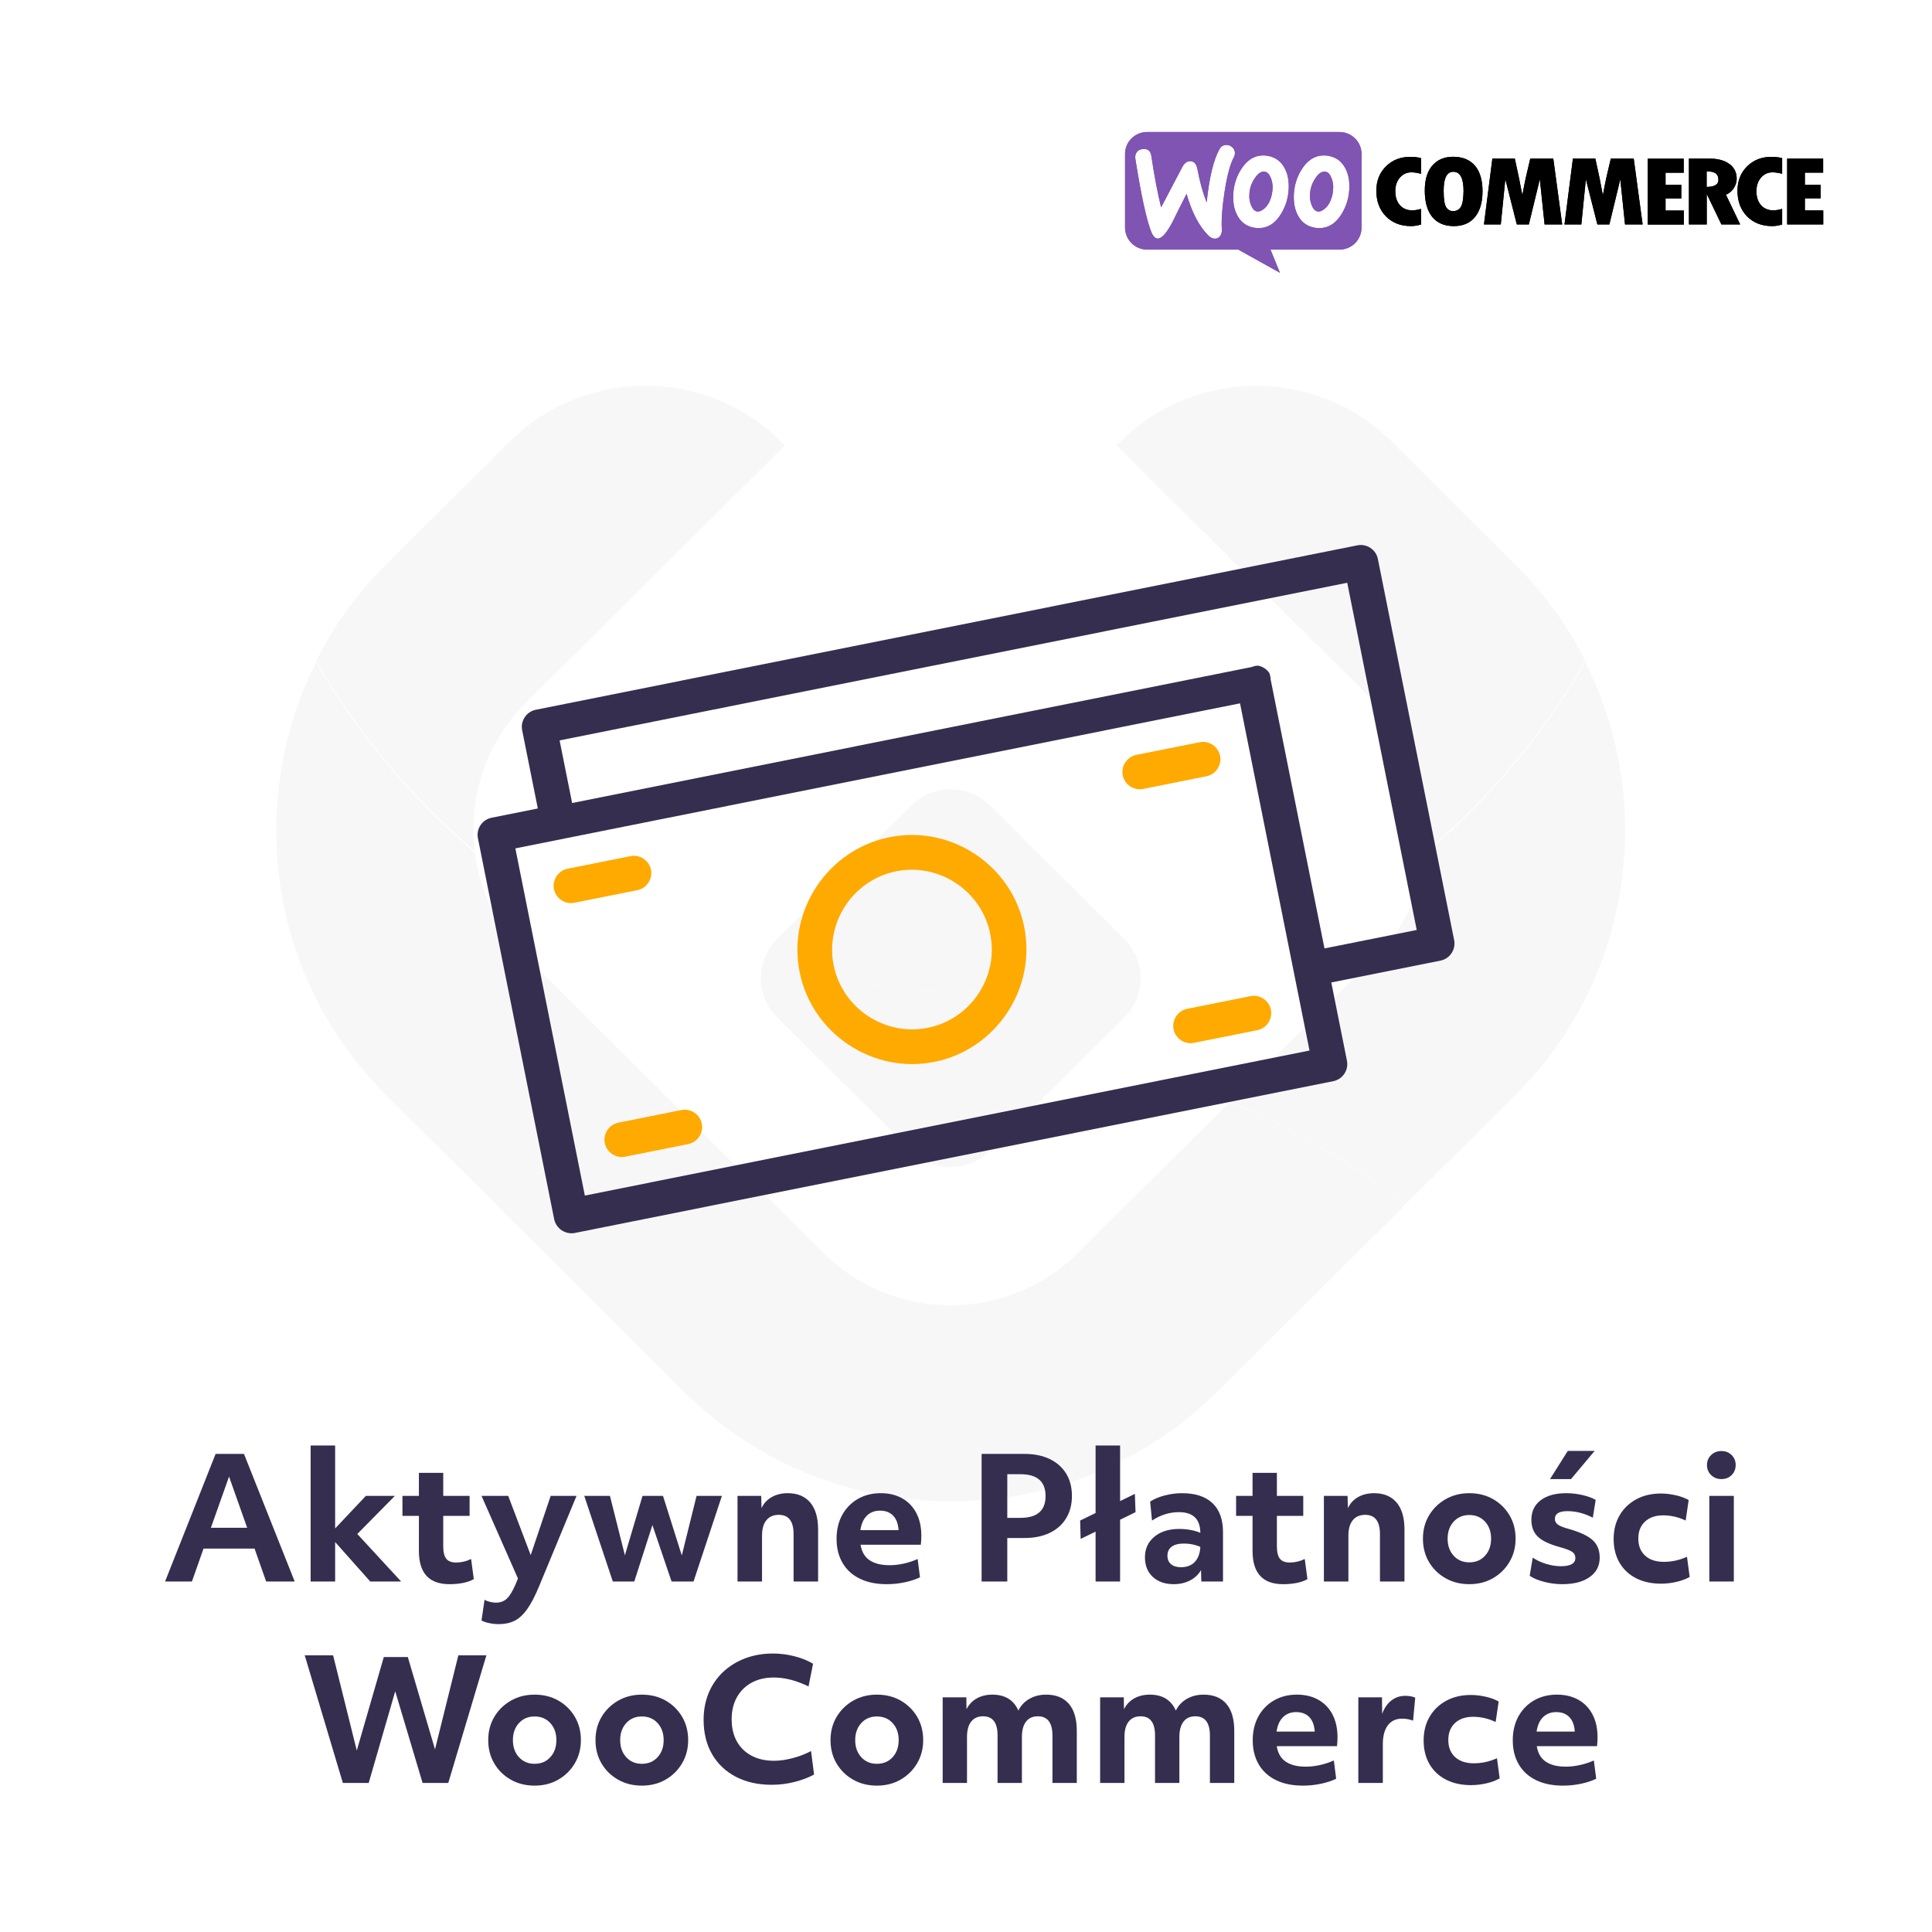 <?xml version="1.0" encoding="UTF-8" standalone="no"?> <svg xmlns="http://www.w3.org/2000/svg" xmlns:xlink="http://www.w3.org/1999/xlink" xmlns:serif="http://www.serif.com/" width="100%" height="100%" viewBox="0 0 500 500" version="1.1" xml:space="preserve" style="fill-rule:evenodd;clip-rule:evenodd;stroke-linejoin:round;stroke-miterlimit:2;"> <g transform="matrix(1.671,0,0,1.671,-0.692,0.879)"> <path d="M33.807,224.65L38.201,224.65L46.053,244.41L41.633,244.41L39.839,239.314L31.935,239.314L30.141,244.41L25.981,244.41L33.807,224.65ZM38.695,236.09L35.887,228.16L33.079,236.09L38.695,236.09Z" style="fill:rgb(53,46,79);fill-rule:nonzero;"></path> <path d="M48.523,223.35L52.319,223.35L52.319,236.194L57.077,231.15L61.575,231.15L55.751,237.052L62.537,244.41L57.753,244.41L52.319,238.3L52.319,244.41L48.523,244.41L48.523,223.35Z" style="fill:rgb(53,46,79);fill-rule:nonzero;"></path> <path d="M65.292,234.244L62.744,234.244L62.744,231.15L65.292,231.15L65.292,227.588L69.062,227.588L69.062,231.15L73.144,231.15L73.144,234.244L69.062,234.244L69.062,238.95C69.062,239.852 69.218,240.497 69.53,240.887C69.842,241.277 70.354,241.472 71.064,241.472C71.862,241.472 72.633,241.29 73.378,240.926L73.794,244.046C73.344,244.306 72.793,244.501 72.143,244.631C71.493,244.761 70.787,244.826 70.024,244.826C66.87,244.826 65.292,243.11 65.292,239.678L65.292,234.244Z" style="fill:rgb(53,46,79);fill-rule:nonzero;"></path> <path d="M83.934,245.086C83.293,246.646 82.664,247.855 82.049,248.713C81.434,249.571 80.779,250.169 80.086,250.507C79.393,250.845 78.587,251.014 77.668,251.014C77.183,251.014 76.689,250.962 76.186,250.858C75.683,250.754 75.285,250.616 74.99,250.442L75.458,247.244C75.701,247.383 75.982,247.491 76.303,247.569C76.624,247.647 76.931,247.686 77.226,247.686C77.919,247.686 78.483,247.478 78.916,247.062C79.349,246.646 79.791,245.927 80.242,244.904L80.632,243.942L74.99,231.15L79.124,231.15L82.608,240.328L85.702,231.15L89.706,231.15L83.934,245.086Z" style="fill:rgb(53,46,79);fill-rule:nonzero;"></path> <path d="M90.902,231.15L94.88,231.15L97.194,240.354L99.924,231.15L103.096,231.15L106.008,240.38L108.296,231.15L112.222,231.15L107.828,244.41L104.422,244.41L101.458,235.674L98.65,244.41L95.322,244.41L90.902,231.15Z" style="fill:rgb(53,46,79);fill-rule:nonzero;"></path> <path d="M114.639,231.15L118.305,231.15L118.357,233.048C118.704,232.303 119.233,231.731 119.943,231.332C120.654,230.934 121.477,230.734 122.413,230.734C123.921,230.734 125.083,231.215 125.897,232.177C126.712,233.139 127.119,234.53 127.119,236.35L127.119,244.41L123.323,244.41L123.323,237.078C123.323,235.085 122.561,234.088 121.035,234.088C120.203,234.088 119.562,234.366 119.111,234.92C118.661,235.475 118.435,236.264 118.435,237.286L118.435,244.41L114.639,244.41L114.639,231.15Z" style="fill:rgb(53,46,79);fill-rule:nonzero;"></path> <path d="M137.753,244.826C136.141,244.826 134.754,244.545 133.593,243.981C132.431,243.418 131.539,242.608 130.915,241.55C130.291,240.493 129.979,239.245 129.979,237.806C129.979,236.402 130.269,235.172 130.85,234.114C131.43,233.057 132.236,232.229 133.268,231.631C134.299,231.033 135.482,230.734 136.817,230.734C138.099,230.734 139.213,231.003 140.158,231.54C141.102,232.078 141.83,232.84 142.342,233.828C142.853,234.816 143.109,235.978 143.109,237.312C143.109,237.746 143.083,238.214 143.031,238.716L133.697,238.716C133.87,239.808 134.338,240.61 135.101,241.121C135.863,241.633 136.895,241.888 138.195,241.888C138.923,241.888 139.668,241.802 140.431,241.628C141.193,241.455 141.895,241.221 142.537,240.926L142.901,243.76C142.225,244.09 141.432,244.35 140.522,244.54C139.612,244.731 138.689,244.826 137.753,244.826ZM136.713,233.438C135.881,233.438 135.2,233.698 134.672,234.218C134.143,234.738 133.809,235.484 133.671,236.454L139.573,236.454C139.573,236.264 139.555,236.09 139.521,235.934C139.399,235.137 139.096,234.522 138.611,234.088C138.125,233.655 137.493,233.438 136.713,233.438Z" style="fill:rgb(53,46,79);fill-rule:nonzero;"></path> <path d="M152.442,224.65L159.098,224.65C160.589,224.65 161.884,224.915 162.985,225.443C164.086,225.972 164.935,226.722 165.533,227.692C166.131,228.663 166.43,229.816 166.43,231.15C166.43,232.485 166.131,233.642 165.533,234.621C164.935,235.601 164.086,236.355 162.985,236.883C161.884,237.412 160.58,237.676 159.072,237.676L156.42,237.676L156.42,244.41L152.442,244.41L152.442,224.65ZM158.448,234.556C161.048,234.556 162.348,233.43 162.348,231.176C162.348,228.923 161.048,227.796 158.448,227.796L156.42,227.796L156.42,234.556L158.448,234.556Z" style="fill:rgb(53,46,79);fill-rule:nonzero;"></path> <path d="M170.095,223.35L173.891,223.35L173.891,231.956L176.179,230.838L176.283,233.672L173.891,234.842L173.891,244.41L170.095,244.41L170.095,236.688L167.781,237.806L167.703,234.972L170.095,233.802L170.095,223.35Z" style="fill:rgb(53,46,79);fill-rule:nonzero;"></path> <path d="M189.829,244.41L186.475,244.41L186.423,242.642C186.042,243.318 185.478,243.851 184.733,244.241C183.988,244.631 183.147,244.826 182.211,244.826C180.842,244.826 179.754,244.449 178.948,243.695C178.142,242.941 177.739,241.932 177.739,240.666C177.739,239.349 178.224,238.287 179.195,237.481C180.166,236.675 181.448,236.272 183.043,236.272C184.256,236.272 185.348,236.472 186.319,236.87C186.302,234.738 185.192,233.672 182.991,233.672C181.535,233.672 180.148,234.106 178.831,234.972L178.545,232.034C179.152,231.636 179.901,231.319 180.794,231.085C181.687,230.851 182.584,230.734 183.485,230.734C185.548,230.734 187.121,231.25 188.204,232.281C189.287,233.313 189.829,234.808 189.829,236.766L189.829,244.41ZM183.303,242.2C184.239,242.2 184.963,241.923 185.474,241.368C185.985,240.814 186.267,240.042 186.319,239.054C185.556,238.708 184.707,238.534 183.771,238.534C182.956,238.534 182.328,238.695 181.886,239.015C181.444,239.336 181.223,239.8 181.223,240.406C181.223,240.978 181.409,241.42 181.782,241.732C182.155,242.044 182.662,242.2 183.303,242.2Z" style="fill:rgb(53,46,79);fill-rule:nonzero;"></path> <path d="M194.405,234.244L191.857,234.244L191.857,231.15L194.405,231.15L194.405,227.588L198.175,227.588L198.175,231.15L202.257,231.15L202.257,234.244L198.175,234.244L198.175,238.95C198.175,239.852 198.331,240.497 198.643,240.887C198.955,241.277 199.466,241.472 200.177,241.472C200.974,241.472 201.745,241.29 202.491,240.926L202.907,244.046C202.456,244.306 201.906,244.501 201.256,244.631C200.606,244.761 199.899,244.826 199.137,244.826C195.982,244.826 194.405,243.11 194.405,239.678L194.405,234.244Z" style="fill:rgb(53,46,79);fill-rule:nonzero;"></path> <path d="M205.454,231.15L209.12,231.15L209.172,233.048C209.519,232.303 210.047,231.731 210.758,231.332C211.469,230.934 212.292,230.734 213.228,230.734C214.736,230.734 215.897,231.215 216.712,232.177C217.527,233.139 217.934,234.53 217.934,236.35L217.934,244.41L214.138,244.41L214.138,237.078C214.138,235.085 213.375,234.088 211.85,234.088C211.018,234.088 210.377,234.366 209.926,234.92C209.475,235.475 209.25,236.264 209.25,237.286L209.25,244.41L205.454,244.41L205.454,231.15Z" style="fill:rgb(53,46,79);fill-rule:nonzero;"></path> <path d="M227.97,244.826C226.6,244.826 225.374,244.519 224.291,243.903C223.207,243.288 222.354,242.452 221.73,241.394C221.106,240.337 220.794,239.132 220.794,237.78C220.794,236.428 221.11,235.224 221.743,234.166C222.375,233.109 223.233,232.273 224.317,231.657C225.4,231.042 226.618,230.734 227.97,230.734C229.356,230.734 230.587,231.042 231.662,231.657C232.736,232.273 233.586,233.109 234.21,234.166C234.834,235.224 235.146,236.428 235.146,237.78C235.146,239.115 234.829,240.315 234.197,241.381C233.564,242.447 232.71,243.288 231.636,243.903C230.561,244.519 229.339,244.826 227.97,244.826ZM231.35,237.78C231.35,236.706 231.038,235.826 230.414,235.141C229.79,234.457 228.975,234.114 227.97,234.114C226.982,234.114 226.176,234.457 225.552,235.141C224.928,235.826 224.616,236.706 224.616,237.78C224.616,238.855 224.928,239.735 225.552,240.419C226.176,241.104 226.982,241.446 227.97,241.446C228.975,241.446 229.79,241.104 230.414,240.419C231.038,239.735 231.35,238.855 231.35,237.78Z" style="fill:rgb(53,46,79);fill-rule:nonzero;"></path> <path d="M237.797,240.718C238.421,241.134 239.123,241.459 239.903,241.693C240.683,241.927 241.437,242.044 242.165,242.044C243.656,242.044 244.401,241.62 244.401,240.77C244.401,240.372 244.245,240.06 243.933,239.834C243.621,239.609 242.971,239.358 241.983,239.08C240.389,238.647 239.258,238.11 238.59,237.468C237.923,236.827 237.589,235.952 237.589,234.842C237.589,233.56 238.07,232.554 239.032,231.826C239.994,231.098 241.316,230.734 242.997,230.734C243.829,230.734 244.661,230.83 245.493,231.02C246.325,231.211 247.01,231.462 247.547,231.774L247.105,234.53C245.805,233.854 244.497,233.516 243.179,233.516C241.879,233.516 241.229,233.915 241.229,234.712C241.229,235.094 241.394,235.397 241.723,235.622C242.053,235.848 242.668,236.082 243.569,236.324C245.233,236.81 246.416,237.382 247.118,238.04C247.82,238.699 248.171,239.592 248.171,240.718C248.171,241.984 247.656,242.985 246.624,243.721C245.593,244.458 244.176,244.826 242.373,244.826C241.42,244.826 240.48,244.705 239.552,244.462C238.625,244.22 237.884,243.908 237.329,243.526L237.797,240.718ZM243.231,224.182L247.391,224.182L243.725,228.55L240.475,228.55L243.231,224.182Z" style="fill:rgb(53,46,79);fill-rule:nonzero;"></path> <path d="M251.252,234.166C251.867,233.109 252.725,232.281 253.826,231.683C254.927,231.085 256.196,230.786 257.635,230.786C258.398,230.786 259.173,230.877 259.962,231.059C260.751,231.241 261.414,231.488 261.951,231.8L261.483,234.972C260.356,234.435 259.195,234.166 257.999,234.166C256.82,234.166 255.884,234.487 255.191,235.128C254.498,235.77 254.151,236.645 254.151,237.754C254.151,238.881 254.502,239.765 255.204,240.406C255.906,241.048 256.881,241.368 258.129,241.368C258.701,241.368 259.277,241.308 259.858,241.186C260.439,241.065 261.05,240.866 261.691,240.588L262.107,243.708C261.518,244.038 260.829,244.293 260.04,244.475C259.251,244.657 258.458,244.748 257.661,244.748C256.188,244.748 254.901,244.467 253.8,243.903C252.699,243.34 251.846,242.538 251.239,241.498C250.632,240.458 250.329,239.236 250.329,237.832C250.329,236.446 250.637,235.224 251.252,234.166Z" style="fill:rgb(53,46,79);fill-rule:nonzero;"></path> <path d="M265.148,231.15L268.944,231.15L268.944,244.41L265.148,244.41L265.148,231.15ZM265.421,227.926C264.997,227.51 264.784,226.99 264.784,226.366C264.784,225.76 264.997,225.248 265.421,224.832C265.846,224.416 266.379,224.208 267.02,224.208C267.662,224.208 268.19,224.416 268.606,224.832C269.022,225.248 269.23,225.76 269.23,226.366C269.23,226.99 269.022,227.51 268.606,227.926C268.19,228.342 267.662,228.55 267.02,228.55C266.379,228.55 265.846,228.342 265.421,227.926Z" style="fill:rgb(53,46,79);fill-rule:nonzero;"></path> </g> <g transform="matrix(1.671,0,0,1.671,-0.692,0.879)"> <path d="M47.611,255.85L52.005,255.85L55.671,270.592L59.857,256.11L63.575,256.11L67.787,270.41L71.401,255.85L75.743,255.85L69.841,275.61L65.863,275.61L61.625,261.414L57.517,275.61L53.513,275.61L47.611,255.85Z" style="fill:rgb(53,46,79);fill-rule:nonzero;"></path> <path d="M83.205,276.026C81.836,276.026 80.61,275.719 79.526,275.103C78.443,274.488 77.589,273.652 76.965,272.594C76.341,271.537 76.029,270.332 76.029,268.98C76.029,267.628 76.346,266.424 76.978,265.366C77.611,264.309 78.469,263.473 79.552,262.857C80.636,262.242 81.853,261.934 83.205,261.934C84.592,261.934 85.823,262.242 86.897,262.857C87.972,263.473 88.821,264.309 89.445,265.366C90.069,266.424 90.381,267.628 90.381,268.98C90.381,270.315 90.065,271.515 89.432,272.581C88.8,273.647 87.946,274.488 86.871,275.103C85.797,275.719 84.575,276.026 83.205,276.026ZM86.585,268.98C86.585,267.906 86.273,267.026 85.649,266.341C85.025,265.657 84.211,265.314 83.205,265.314C82.217,265.314 81.411,265.657 80.787,266.341C80.163,267.026 79.851,267.906 79.851,268.98C79.851,270.055 80.163,270.935 80.787,271.619C81.411,272.304 82.217,272.646 83.205,272.646C84.211,272.646 85.025,272.304 85.649,271.619C86.273,270.935 86.585,270.055 86.585,268.98Z" style="fill:rgb(53,46,79);fill-rule:nonzero;"></path> <path d="M99.819,276.026C98.45,276.026 97.224,275.719 96.14,275.103C95.057,274.488 94.203,273.652 93.579,272.594C92.955,271.537 92.643,270.332 92.643,268.98C92.643,267.628 92.96,266.424 93.592,265.366C94.225,264.309 95.083,263.473 96.166,262.857C97.25,262.242 98.467,261.934 99.819,261.934C101.206,261.934 102.437,262.242 103.511,262.857C104.586,263.473 105.435,264.309 106.059,265.366C106.683,266.424 106.995,267.628 106.995,268.98C106.995,270.315 106.679,271.515 106.046,272.581C105.414,273.647 104.56,274.488 103.485,275.103C102.411,275.719 101.189,276.026 99.819,276.026ZM103.199,268.98C103.199,267.906 102.887,267.026 102.263,266.341C101.639,265.657 100.825,265.314 99.819,265.314C98.831,265.314 98.025,265.657 97.401,266.341C96.777,267.026 96.465,267.906 96.465,268.98C96.465,270.055 96.777,270.935 97.401,271.619C98.025,272.304 98.831,272.646 99.819,272.646C100.825,272.646 101.639,272.304 102.263,271.619C102.887,270.935 103.199,270.055 103.199,268.98Z" style="fill:rgb(53,46,79);fill-rule:nonzero;"></path> <path d="M110.687,271.138C109.821,269.63 109.387,267.862 109.387,265.834C109.387,264.326 109.647,262.944 110.167,261.687C110.687,260.431 111.428,259.347 112.39,258.437C113.352,257.527 114.492,256.821 115.809,256.318C117.127,255.816 118.574,255.564 120.151,255.564C121.243,255.564 122.348,255.707 123.466,255.993C124.584,256.279 125.542,256.665 126.339,257.15L125.637,260.66C123.748,259.742 121.954,259.282 120.255,259.282C118.938,259.282 117.79,259.551 116.81,260.088C115.831,260.626 115.073,261.38 114.535,262.35C113.998,263.321 113.729,264.456 113.729,265.756C113.729,267.074 113.998,268.213 114.535,269.175C115.073,270.137 115.835,270.878 116.823,271.398C117.811,271.918 118.973,272.178 120.307,272.178C121.174,272.178 122.123,272.044 123.154,271.775C124.186,271.507 125.143,271.138 126.027,270.67L126.495,274.31C125.594,274.796 124.571,275.181 123.427,275.467C122.283,275.753 121.122,275.896 119.943,275.896C117.811,275.896 115.952,275.48 114.366,274.648C112.78,273.816 111.554,272.646 110.687,271.138Z" style="fill:rgb(53,46,79);fill-rule:nonzero;"></path> <path d="M136.219,276.026C134.85,276.026 133.624,275.719 132.54,275.103C131.457,274.488 130.603,273.652 129.979,272.594C129.355,271.537 129.043,270.332 129.043,268.98C129.043,267.628 129.36,266.424 129.992,265.366C130.625,264.309 131.483,263.473 132.566,262.857C133.65,262.242 134.867,261.934 136.219,261.934C137.606,261.934 138.837,262.242 139.911,262.857C140.986,263.473 141.835,264.309 142.459,265.366C143.083,266.424 143.395,267.628 143.395,268.98C143.395,270.315 143.079,271.515 142.446,272.581C141.814,273.647 140.96,274.488 139.885,275.103C138.811,275.719 137.589,276.026 136.219,276.026ZM139.599,268.98C139.599,267.906 139.287,267.026 138.663,266.341C138.039,265.657 137.225,265.314 136.219,265.314C135.231,265.314 134.425,265.657 133.801,266.341C133.177,267.026 132.865,267.906 132.865,268.98C132.865,270.055 133.177,270.935 133.801,271.619C134.425,272.304 135.231,272.646 136.219,272.646C137.225,272.646 138.039,272.304 138.663,271.619C139.287,270.935 139.599,270.055 139.599,268.98Z" style="fill:rgb(53,46,79);fill-rule:nonzero;"></path> <path d="M146.411,262.35L150.077,262.35L150.103,264.196C150.467,263.468 150.996,262.909 151.689,262.519C152.383,262.129 153.189,261.934 154.107,261.934C156.066,261.934 157.409,262.758 158.137,264.404C158.501,263.642 159.065,263.039 159.827,262.597C160.59,262.155 161.457,261.934 162.427,261.934C163.97,261.934 165.149,262.411 165.963,263.364C166.778,264.318 167.185,265.713 167.185,267.55L167.185,275.61L163.415,275.61L163.415,268.278C163.415,266.285 162.661,265.288 161.153,265.288C160.356,265.288 159.745,265.566 159.32,266.12C158.896,266.675 158.683,267.464 158.683,268.486L158.683,275.61L154.913,275.61L154.913,268.252C154.913,266.276 154.168,265.288 152.677,265.288C151.88,265.288 151.265,265.561 150.831,266.107C150.398,266.653 150.181,267.438 150.181,268.46L150.181,275.61L146.411,275.61L146.411,262.35Z" style="fill:rgb(53,46,79);fill-rule:nonzero;"></path> <path d="M170.799,262.35L174.465,262.35L174.491,264.196C174.855,263.468 175.384,262.909 176.077,262.519C176.771,262.129 177.577,261.934 178.495,261.934C180.454,261.934 181.797,262.758 182.525,264.404C182.889,263.642 183.453,263.039 184.215,262.597C184.978,262.155 185.845,261.934 186.815,261.934C188.358,261.934 189.537,262.411 190.351,263.364C191.166,264.318 191.573,265.713 191.573,267.55L191.573,275.61L187.803,275.61L187.803,268.278C187.803,266.285 187.049,265.288 185.541,265.288C184.744,265.288 184.133,265.566 183.708,266.12C183.284,266.675 183.071,267.464 183.071,268.486L183.071,275.61L179.301,275.61L179.301,268.252C179.301,266.276 178.556,265.288 177.065,265.288C176.268,265.288 175.653,265.561 175.219,266.107C174.786,266.653 174.569,267.438 174.569,268.46L174.569,275.61L170.799,275.61L170.799,262.35Z" style="fill:rgb(53,46,79);fill-rule:nonzero;"></path> <path d="M202.207,276.026C200.595,276.026 199.209,275.745 198.047,275.181C196.886,274.618 195.993,273.808 195.369,272.75C194.745,271.693 194.433,270.445 194.433,269.006C194.433,267.602 194.724,266.372 195.304,265.314C195.885,264.257 196.691,263.429 197.722,262.831C198.754,262.233 199.937,261.934 201.271,261.934C202.554,261.934 203.668,262.203 204.612,262.74C205.557,263.278 206.285,264.04 206.796,265.028C207.308,266.016 207.563,267.178 207.563,268.512C207.563,268.946 207.537,269.414 207.485,269.916L198.151,269.916C198.325,271.008 198.793,271.81 199.555,272.321C200.318,272.833 201.349,273.088 202.649,273.088C203.377,273.088 204.123,273.002 204.885,272.828C205.648,272.655 206.35,272.421 206.991,272.126L207.355,274.96C206.679,275.29 205.886,275.55 204.976,275.74C204.066,275.931 203.143,276.026 202.207,276.026ZM201.167,264.638C200.335,264.638 199.655,264.898 199.126,265.418C198.598,265.938 198.264,266.684 198.125,267.654L204.027,267.654C204.027,267.464 204.01,267.29 203.975,267.134C203.854,266.337 203.551,265.722 203.065,265.288C202.58,264.855 201.947,264.638 201.167,264.638Z" style="fill:rgb(53,46,79);fill-rule:nonzero;"></path> <path d="M210.787,262.35L214.453,262.35L214.479,264.924C214.791,264.04 215.259,263.351 215.883,262.857C216.507,262.363 217.235,262.116 218.067,262.116C218.345,262.116 218.626,262.142 218.912,262.194C219.198,262.246 219.428,262.316 219.601,262.402L219.263,265.964C218.726,265.756 218.163,265.652 217.573,265.652C216.62,265.652 215.883,265.995 215.363,266.679C214.843,267.364 214.583,268.348 214.583,269.63L214.583,275.61L210.787,275.61L210.787,262.35Z" style="fill:rgb(53,46,79);fill-rule:nonzero;"></path> <path d="M221.824,265.366C222.44,264.309 223.298,263.481 224.398,262.883C225.499,262.285 226.769,261.986 228.207,261.986C228.97,261.986 229.746,262.077 230.534,262.259C231.323,262.441 231.986,262.688 232.523,263L232.055,266.172C230.929,265.635 229.767,265.366 228.571,265.366C227.393,265.366 226.457,265.687 225.763,266.328C225.07,266.97 224.723,267.845 224.723,268.954C224.723,270.081 225.074,270.965 225.776,271.606C226.478,272.248 227.453,272.568 228.701,272.568C229.273,272.568 229.85,272.508 230.43,272.386C231.011,272.265 231.622,272.066 232.263,271.788L232.679,274.908C232.09,275.238 231.401,275.493 230.612,275.675C229.824,275.857 229.031,275.948 228.233,275.948C226.76,275.948 225.473,275.667 224.372,275.103C223.272,274.54 222.418,273.738 221.811,272.698C221.205,271.658 220.901,270.436 220.901,269.032C220.901,267.646 221.209,266.424 221.824,265.366Z" style="fill:rgb(53,46,79);fill-rule:nonzero;"></path> <path d="M242.481,276.026C240.869,276.026 239.483,275.745 238.321,275.181C237.16,274.618 236.267,273.808 235.643,272.75C235.019,271.693 234.707,270.445 234.707,269.006C234.707,267.602 234.998,266.372 235.578,265.314C236.159,264.257 236.965,263.429 237.996,262.831C239.028,262.233 240.211,261.934 241.545,261.934C242.828,261.934 243.942,262.203 244.886,262.74C245.831,263.278 246.559,264.04 247.07,265.028C247.582,266.016 247.837,267.178 247.837,268.512C247.837,268.946 247.811,269.414 247.759,269.916L238.425,269.916C238.599,271.008 239.067,271.81 239.829,272.321C240.592,272.833 241.623,273.088 242.923,273.088C243.651,273.088 244.397,273.002 245.159,272.828C245.922,272.655 246.624,272.421 247.265,272.126L247.629,274.96C246.953,275.29 246.16,275.55 245.25,275.74C244.34,275.931 243.417,276.026 242.481,276.026ZM241.441,264.638C240.609,264.638 239.929,264.898 239.4,265.418C238.872,265.938 238.538,266.684 238.399,267.654L244.301,267.654C244.301,267.464 244.284,267.29 244.249,267.134C244.128,266.337 243.825,265.722 243.339,265.288C242.854,264.855 242.221,264.638 241.441,264.638Z" style="fill:rgb(53,46,79);fill-rule:nonzero;"></path> </g> <g transform="matrix(1.671,0,0,1.671,-0.692,0.879)"> <g opacity="0.04"> <g transform="matrix(1,0,0,1,77.235,102.06)"> <path d="M0,83.94L-16.912,67.125C-27.955,56.158 -34.027,41.573 -34.027,26.043C-34.027,16.84 -31.897,7.979 -27.866,0C-21.4,11.168 -13.045,21.151 -3.271,29.471C-2.523,35.572 0.228,41.232 4.666,45.657L27.194,68.044C17.356,72.079 8.203,77.461 -0.013,83.94L0,83.94Z" style="fill:rgb(53,46,79);fill-rule:nonzero;"></path> </g> <g transform="matrix(1,0,0,1,218.086,102.034)"> <path d="M0,83.966C-8.215,77.474 -17.355,72.092 -27.193,68.058L-4.678,45.67C-0.24,41.246 2.523,35.598 3.259,29.485C13.059,21.153 21.389,11.181 27.854,0C31.886,7.98 34.016,16.854 34.016,26.056C34.016,41.573 27.942,56.171 16.913,67.138L-0.013,83.966L0,83.966Z" style="fill:rgb(53,46,79);fill-rule:nonzero;"></path> </g> <g transform="matrix(1,0,0,1,147.661,170.145)"> <path d="M0,61.855C-15.606,61.855 -30.287,55.817 -41.317,44.85L-70.438,15.895C-62.223,9.403 -53.069,4.033 -43.231,0L-19.727,23.37C-14.465,28.614 -7.467,31.488 -0.013,31.488C7.442,31.488 14.44,28.614 19.714,23.37L43.219,0C53.057,4.033 62.198,9.416 70.413,15.908L41.292,44.85C30.262,55.817 15.594,61.855 -0.025,61.855L0,61.855Z" style="fill:rgb(53,46,79);fill-rule:nonzero;"></path> </g> <g transform="matrix(1,0,0,1,73.749,59.528)"> <path d="M0,68.36C0,69.52 0.076,70.654 0.215,71.776C-9.572,63.457 -17.914,53.485 -24.38,42.304C-21.616,36.808 -17.927,31.741 -13.438,27.278L5.591,8.358C17.432,-3.416 36.702,-3.164 48.214,8.925L8.152,48.733C2.891,53.964 -0.013,60.935 -0.013,68.347L0,68.36Z" style="fill:rgb(53,46,79);fill-rule:nonzero;"></path> </g> <g transform="matrix(1,0,0,1,173.359,118.976)"> <path d="M0,-50.511C11.512,-62.587 30.782,-62.852 42.623,-51.078L61.652,-32.157C66.141,-27.707 69.817,-22.64 72.582,-17.144C66.102,-5.95 57.786,4.008 47.986,12.341C48.138,11.206 48.201,10.084 48.201,8.925C48.201,1.512 45.298,-5.458 40.037,-10.69L0,-50.511Z" style="fill:rgb(53,46,79);fill-rule:nonzero;"></path> </g> <g transform="matrix(1,0,0,1,141.576,150.238)"> <path d="M0,27.454L-8.114,19.387L-20.805,6.781C-23.568,4.033 -24.05,-0.127 -22.275,-3.354C-13.654,0.604 -4.032,2.823 6.098,2.823C16.228,2.823 25.824,0.617 34.445,-3.354C36.221,-0.127 35.738,4.033 32.987,6.781L20.297,19.387L12.171,27.454C8.824,30.808 3.372,30.808 0,27.454" style="fill:rgb(53,46,79);fill-rule:nonzero;"></path> </g> <g transform="matrix(1,0,0,1,147.661,120.891)"> <path d="M0,32.17C-10.13,32.17 -19.739,29.951 -28.373,25.993C-27.993,25.3 -27.486,24.619 -26.902,24.039L-15.467,12.656L-6.098,3.328C-2.738,0 2.713,0 6.073,3.328L26.89,24.039C27.486,24.631 27.98,25.3 28.348,25.993C19.727,29.963 10.117,32.17 0,32.17" style="fill:rgb(53,46,79);fill-rule:nonzero;"></path> </g> </g> </g> <g transform="matrix(1.599,0,0,1.599,291.153,34.165)"> <g> <clipPath id="_clip1"> <rect x="0" y="0" width="113" height="23"></rect> </clipPath> <g clip-path="url(#_clip1)"> <path d="M34.709,0L3.552,0C1.581,0 -0.016,1.612 0,3.568L0,15.461C0,17.433 1.596,19.029 3.568,19.029L18.325,19.029L25.07,22.785L23.536,19.029L34.709,19.029C36.681,19.029 38.277,17.433 38.277,15.461L38.277,3.568C38.277,1.596 36.681,0 34.709,0ZM2.895,2.754C2.457,2.785 2.128,2.942 1.909,3.239C1.69,3.521 1.612,3.881 1.659,4.288C2.582,10.156 3.443,14.115 4.241,16.165C4.554,16.916 4.914,17.276 5.336,17.245C5.994,17.198 6.776,16.29 7.699,14.522C8.184,13.521 8.936,12.018 9.953,10.015C10.798,12.973 11.956,15.195 13.411,16.682C13.818,17.104 14.241,17.292 14.647,17.261C15.007,17.229 15.289,17.042 15.477,16.697C15.633,16.4 15.696,16.056 15.665,15.664C15.571,14.24 15.712,12.253 16.103,9.702C16.51,7.073 17.01,5.18 17.621,4.053C17.746,3.818 17.793,3.584 17.777,3.302C17.746,2.942 17.589,2.645 17.292,2.41C16.995,2.175 16.666,2.066 16.306,2.097C15.852,2.128 15.508,2.347 15.273,2.785C14.303,4.554 13.615,7.418 13.208,11.392C12.613,9.89 12.112,8.122 11.721,6.04C11.549,5.117 11.127,4.679 10.438,4.726C9.968,4.757 9.577,5.07 9.264,5.665L5.837,12.19C5.274,9.921 4.742,7.151 4.257,3.881C4.147,3.067 3.693,2.692 2.895,2.754ZM33.05,3.881C34.161,4.116 34.991,4.71 35.554,5.696C36.055,6.541 36.305,7.558 36.305,8.779C36.305,10.391 35.899,11.862 35.085,13.208C34.146,14.773 32.925,15.555 31.407,15.555C31.141,15.555 30.86,15.524 30.562,15.461C29.451,15.226 28.622,14.632 28.058,13.646C27.558,12.785 27.307,11.752 27.307,10.547C27.307,8.936 27.714,7.465 28.528,6.134C29.483,4.569 30.703,3.787 32.205,3.787C32.471,3.787 32.753,3.818 33.05,3.881ZM32.393,12.347C32.972,11.831 33.363,11.064 33.583,10.031C33.645,9.671 33.692,9.28 33.692,8.873C33.692,8.419 33.598,7.934 33.41,7.449C33.176,6.839 32.863,6.51 32.487,6.432C31.924,6.322 31.376,6.635 30.86,7.402C30.437,7.997 30.171,8.623 30.03,9.264C29.952,9.624 29.921,10.015 29.921,10.407C29.921,10.86 30.015,11.345 30.202,11.831C30.437,12.441 30.75,12.769 31.126,12.848C31.517,12.926 31.939,12.754 32.393,12.347ZM25.742,5.696C25.179,4.71 24.334,4.116 23.239,3.881C22.941,3.818 22.66,3.787 22.394,3.787C20.891,3.787 19.671,4.569 18.716,6.134C17.902,7.465 17.496,8.936 17.496,10.547C17.496,11.752 17.746,12.785 18.247,13.646C18.81,14.632 19.639,15.226 20.75,15.461C21.048,15.524 21.329,15.555 21.596,15.555C23.113,15.555 24.334,14.773 25.273,13.208C26.087,11.862 26.494,10.391 26.494,8.779C26.494,7.558 26.243,6.541 25.742,5.696ZM23.771,10.031C23.552,11.064 23.16,11.831 22.581,12.347C22.128,12.754 21.705,12.926 21.314,12.848C20.938,12.769 20.625,12.441 20.391,11.831C20.203,11.345 20.109,10.86 20.109,10.407C20.109,10.015 20.14,9.624 20.218,9.264C20.359,8.623 20.625,7.997 21.048,7.402C21.564,6.635 22.112,6.322 22.675,6.432C23.051,6.51 23.364,6.839 23.599,7.449C23.786,7.934 23.88,8.419 23.88,8.873C23.88,9.28 23.849,9.671 23.771,10.031Z" style="fill:rgb(127,84,179);"></path> <path d="M42.236,5.555C41.188,6.588 40.671,7.903 40.671,9.499C40.671,11.205 41.188,12.597 42.221,13.646C43.253,14.694 44.599,15.226 46.274,15.226C46.759,15.226 47.306,15.148 47.901,14.976L47.901,12.441C47.353,12.597 46.884,12.676 46.477,12.676C45.648,12.676 44.99,12.394 44.49,11.846C43.989,11.283 43.739,10.532 43.739,9.577C43.739,8.685 43.989,7.95 44.474,7.386C44.975,6.807 45.585,6.526 46.336,6.526C46.821,6.526 47.338,6.604 47.901,6.76L47.901,4.225C47.385,4.084 46.806,4.022 46.195,4.022C44.599,4.006 43.285,4.522 42.236,5.555ZM53.097,4.006C51.657,4.006 50.53,4.491 49.716,5.446C48.903,6.4 48.511,7.746 48.511,9.467C48.511,11.33 48.918,12.754 49.716,13.74C50.514,14.726 51.688,15.226 53.222,15.226C54.708,15.226 55.851,14.726 56.649,13.74C57.447,12.754 57.854,11.361 57.854,9.577C57.854,7.793 57.447,6.416 56.633,5.446C55.804,4.491 54.63,4.006 53.097,4.006ZM54.333,12.143C54.051,12.582 53.629,12.801 53.097,12.801C52.596,12.801 52.22,12.582 51.954,12.143C51.688,11.705 51.563,10.829 51.563,9.499C51.563,7.449 52.079,6.432 53.128,6.432C54.223,6.432 54.786,7.464 54.786,9.546C54.771,10.829 54.614,11.705 54.333,12.143ZM65.584,4.303L65.021,6.698C64.88,7.308 64.739,7.934 64.614,8.575L64.301,10.234C64.004,8.575 63.597,6.604 63.08,4.303L59.45,4.303L58.088,14.96L60.811,14.96L61.547,7.621L63.409,14.96L65.35,14.96L67.133,7.637L67.9,14.96L70.748,14.96L69.309,4.303L65.584,4.303ZM78.62,4.303L78.056,6.698C77.915,7.308 77.775,7.934 77.649,8.575L77.336,10.234C77.039,8.575 76.632,6.604 76.116,4.303L72.485,4.303L71.124,14.96L73.847,14.96L74.582,7.621L76.444,14.96L78.385,14.96L80.153,7.637L80.92,14.96L83.768,14.96L82.328,4.303L78.62,4.303ZM87.477,10.751L90.028,10.751L90.028,8.544L87.477,8.544L87.477,6.588L90.419,6.588L90.419,4.319L84.598,4.319L84.598,14.976L90.435,14.976L90.435,12.707L87.477,12.707L87.477,10.751ZM98.54,9.061C98.838,8.575 98.994,8.075 98.994,7.558C98.994,6.557 98.603,5.759 97.821,5.18C97.038,4.601 95.959,4.303 94.613,4.303L91.264,4.303L91.264,14.96L94.143,14.96L94.143,10.109L94.19,10.109L96.522,14.96L99.558,14.96L97.257,10.156C97.805,9.906 98.243,9.546 98.54,9.061ZM94.128,8.888L94.128,6.353C94.816,6.369 95.301,6.479 95.599,6.698C95.896,6.917 96.037,7.261 96.037,7.762C96.037,8.497 95.395,8.873 94.128,8.888ZM100.684,5.555C99.636,6.588 99.12,7.903 99.12,9.499C99.12,11.205 99.636,12.597 100.669,13.646C101.702,14.694 103.047,15.226 104.722,15.226C105.207,15.226 105.755,15.148 106.349,14.976L106.349,12.441C105.802,12.597 105.332,12.676 104.925,12.676C104.096,12.676 103.439,12.394 102.938,11.846C102.437,11.283 102.187,10.532 102.187,9.577C102.187,8.685 102.437,7.95 102.922,7.386C103.423,6.807 104.033,6.526 104.784,6.526C105.269,6.526 105.786,6.604 106.349,6.76L106.349,4.225C105.833,4.084 105.254,4.022 104.644,4.022C103.063,4.006 101.733,4.522 100.684,5.555ZM110.027,12.691L110.027,10.735L112.577,10.735L112.577,8.529L110.027,8.529L110.027,6.572L112.984,6.572L112.984,4.303L107.163,4.303L107.163,14.96L113,14.96L113,12.691L110.027,12.691Z" style="fill-rule:nonzero;"></path> </g> </g> </g> <g id="logo-woocommerce.svg" transform="matrix(1.599,0,0,1.599,381.519,52.558)"> <g transform="matrix(1,0,0,1,-56.5,-11.5)"> <clipPath id="_clip2"> <rect x="0" y="0" width="113" height="23"></rect> </clipPath> <g clip-path="url(#_clip2)"> <path d="M34.709,0L3.552,0C1.581,0 -0.016,1.612 0,3.568L0,15.461C0,17.433 1.596,19.029 3.568,19.029L18.325,19.029L25.07,22.785L23.536,19.029L34.709,19.029C36.681,19.029 38.277,17.433 38.277,15.461L38.277,3.568C38.277,1.596 36.681,0 34.709,0ZM2.895,2.754C2.457,2.785 2.128,2.942 1.909,3.239C1.69,3.521 1.612,3.881 1.659,4.288C2.582,10.156 3.443,14.115 4.241,16.165C4.554,16.916 4.914,17.276 5.336,17.245C5.994,17.198 6.776,16.29 7.699,14.522C8.184,13.521 8.936,12.018 9.953,10.015C10.798,12.973 11.956,15.195 13.411,16.682C13.818,17.104 14.241,17.292 14.647,17.261C15.007,17.229 15.289,17.042 15.477,16.697C15.633,16.4 15.696,16.056 15.665,15.664C15.571,14.24 15.712,12.253 16.103,9.702C16.51,7.073 17.01,5.18 17.621,4.053C17.746,3.818 17.793,3.584 17.777,3.302C17.746,2.942 17.589,2.645 17.292,2.41C16.995,2.175 16.666,2.066 16.306,2.097C15.852,2.128 15.508,2.347 15.273,2.785C14.303,4.554 13.615,7.418 13.208,11.392C12.613,9.89 12.112,8.122 11.721,6.04C11.549,5.117 11.127,4.679 10.438,4.726C9.968,4.757 9.577,5.07 9.264,5.665L5.837,12.19C5.274,9.921 4.742,7.151 4.257,3.881C4.147,3.067 3.693,2.692 2.895,2.754ZM33.05,3.881C34.161,4.116 34.991,4.71 35.554,5.696C36.055,6.541 36.305,7.558 36.305,8.779C36.305,10.391 35.899,11.862 35.085,13.208C34.146,14.773 32.925,15.555 31.407,15.555C31.141,15.555 30.86,15.524 30.562,15.461C29.451,15.226 28.622,14.632 28.058,13.646C27.558,12.785 27.307,11.752 27.307,10.547C27.307,8.936 27.714,7.465 28.528,6.134C29.483,4.569 30.703,3.787 32.205,3.787C32.471,3.787 32.753,3.818 33.05,3.881ZM32.393,12.347C32.972,11.831 33.363,11.064 33.583,10.031C33.645,9.671 33.692,9.28 33.692,8.873C33.692,8.419 33.598,7.934 33.41,7.449C33.176,6.839 32.863,6.51 32.487,6.432C31.924,6.322 31.376,6.635 30.86,7.402C30.437,7.997 30.171,8.623 30.03,9.264C29.952,9.624 29.921,10.015 29.921,10.407C29.921,10.86 30.015,11.345 30.202,11.831C30.437,12.441 30.75,12.769 31.126,12.848C31.517,12.926 31.939,12.754 32.393,12.347ZM25.742,5.696C25.179,4.71 24.334,4.116 23.239,3.881C22.941,3.818 22.66,3.787 22.394,3.787C20.891,3.787 19.671,4.569 18.716,6.134C17.902,7.465 17.496,8.936 17.496,10.547C17.496,11.752 17.746,12.785 18.247,13.646C18.81,14.632 19.639,15.226 20.75,15.461C21.048,15.524 21.329,15.555 21.596,15.555C23.113,15.555 24.334,14.773 25.273,13.208C26.087,11.862 26.494,10.391 26.494,8.779C26.494,7.558 26.243,6.541 25.742,5.696ZM23.771,10.031C23.552,11.064 23.16,11.831 22.581,12.347C22.128,12.754 21.705,12.926 21.314,12.848C20.938,12.769 20.625,12.441 20.391,11.831C20.203,11.345 20.109,10.86 20.109,10.407C20.109,10.015 20.14,9.624 20.218,9.264C20.359,8.623 20.625,7.997 21.048,7.402C21.564,6.635 22.112,6.322 22.675,6.432C23.051,6.51 23.364,6.839 23.599,7.449C23.786,7.934 23.88,8.419 23.88,8.873C23.88,9.28 23.849,9.671 23.771,10.031Z" style="fill:rgb(127,84,179);"></path> <path d="M42.236,5.555C41.188,6.588 40.671,7.903 40.671,9.499C40.671,11.205 41.188,12.597 42.221,13.646C43.253,14.694 44.599,15.226 46.274,15.226C46.759,15.226 47.306,15.148 47.901,14.976L47.901,12.441C47.353,12.597 46.884,12.676 46.477,12.676C45.648,12.676 44.99,12.394 44.49,11.846C43.989,11.283 43.739,10.532 43.739,9.577C43.739,8.685 43.989,7.95 44.474,7.386C44.975,6.807 45.585,6.526 46.336,6.526C46.821,6.526 47.338,6.604 47.901,6.76L47.901,4.225C47.385,4.084 46.806,4.022 46.195,4.022C44.599,4.006 43.285,4.522 42.236,5.555ZM53.097,4.006C51.657,4.006 50.53,4.491 49.716,5.446C48.903,6.4 48.511,7.746 48.511,9.467C48.511,11.33 48.918,12.754 49.716,13.74C50.514,14.726 51.688,15.226 53.222,15.226C54.708,15.226 55.851,14.726 56.649,13.74C57.447,12.754 57.854,11.361 57.854,9.577C57.854,7.793 57.447,6.416 56.633,5.446C55.804,4.491 54.63,4.006 53.097,4.006ZM54.333,12.143C54.051,12.582 53.629,12.801 53.097,12.801C52.596,12.801 52.22,12.582 51.954,12.143C51.688,11.705 51.563,10.829 51.563,9.499C51.563,7.449 52.079,6.432 53.128,6.432C54.223,6.432 54.786,7.464 54.786,9.546C54.771,10.829 54.614,11.705 54.333,12.143ZM65.584,4.303L65.021,6.698C64.88,7.308 64.739,7.934 64.614,8.575L64.301,10.234C64.004,8.575 63.597,6.604 63.08,4.303L59.45,4.303L58.088,14.96L60.811,14.96L61.547,7.621L63.409,14.96L65.35,14.96L67.133,7.637L67.9,14.96L70.748,14.96L69.309,4.303L65.584,4.303ZM78.62,4.303L78.056,6.698C77.915,7.308 77.775,7.934 77.649,8.575L77.336,10.234C77.039,8.575 76.632,6.604 76.116,4.303L72.485,4.303L71.124,14.96L73.847,14.96L74.582,7.621L76.444,14.96L78.385,14.96L80.153,7.637L80.92,14.96L83.768,14.96L82.328,4.303L78.62,4.303ZM87.477,10.751L90.028,10.751L90.028,8.544L87.477,8.544L87.477,6.588L90.419,6.588L90.419,4.319L84.598,4.319L84.598,14.976L90.435,14.976L90.435,12.707L87.477,12.707L87.477,10.751ZM98.54,9.061C98.838,8.575 98.994,8.075 98.994,7.558C98.994,6.557 98.603,5.759 97.821,5.18C97.038,4.601 95.959,4.303 94.613,4.303L91.264,4.303L91.264,14.96L94.143,14.96L94.143,10.109L94.19,10.109L96.522,14.96L99.558,14.96L97.257,10.156C97.805,9.906 98.243,9.546 98.54,9.061ZM94.128,8.888L94.128,6.353C94.816,6.369 95.301,6.479 95.599,6.698C95.896,6.917 96.037,7.261 96.037,7.762C96.037,8.497 95.395,8.873 94.128,8.888ZM100.684,5.555C99.636,6.588 99.12,7.903 99.12,9.499C99.12,11.205 99.636,12.597 100.669,13.646C101.702,14.694 103.047,15.226 104.722,15.226C105.207,15.226 105.755,15.148 106.349,14.976L106.349,12.441C105.802,12.597 105.332,12.676 104.925,12.676C104.096,12.676 103.439,12.394 102.938,11.846C102.437,11.283 102.187,10.532 102.187,9.577C102.187,8.685 102.437,7.95 102.922,7.386C103.423,6.807 104.033,6.526 104.784,6.526C105.269,6.526 105.786,6.604 106.349,6.76L106.349,4.225C105.833,4.084 105.254,4.022 104.644,4.022C103.063,4.006 101.733,4.522 100.684,5.555ZM110.027,12.691L110.027,10.735L112.577,10.735L112.577,8.529L110.027,8.529L110.027,6.572L112.984,6.572L112.984,4.303L107.163,4.303L107.163,14.96L113,14.96L113,12.691L110.027,12.691Z" style="fill-rule:nonzero;"></path> </g> </g> </g> <g transform="matrix(8.809,-1.763,1.763,8.809,80.858,117.379)"> <path d="M29,8.5L4.86,8.5C4.586,8.5 4.36,8.726 4.36,9L4.36,11.3L3,11.3C2.726,11.3 2.5,11.526 2.5,11.8L2.5,23C2.505,23.272 2.728,23.495 3,23.5L25.29,23.5C25.564,23.5 25.79,23.274 25.79,23L25.79,20.7L29,20.7C29.274,20.7 29.5,20.474 29.5,20.2L29.5,9C29.5,8.726 29.274,8.5 29,8.5ZM24.79,22.5L3.5,22.5L3.5,12.3L24.79,12.3L24.79,22.5ZM28.5,19.7L25.79,19.7L25.79,11.8C25.8,11.737 25.8,11.673 25.79,11.61C25.738,11.488 25.642,11.392 25.52,11.34C25.457,11.326 25.393,11.326 25.33,11.34L5.36,11.34L5.36,9.5L28.5,9.5L28.5,19.7Z" style="fill:rgb(53,46,79);fill-rule:nonzero;"></path> </g> <g transform="matrix(8.809,-1.763,1.763,8.809,80.858,117.379)"> <path d="M6.71,13.17L4.86,13.17C4.586,13.17 4.36,13.396 4.36,13.67C4.36,13.944 4.586,14.17 4.86,14.17L6.71,14.17C6.984,14.17 7.21,13.944 7.21,13.67C7.21,13.396 6.984,13.17 6.71,13.17Z" style="fill:rgb(255,170,0);fill-rule:nonzero;"></path> </g> <g transform="matrix(8.809,-1.763,1.763,8.809,80.858,117.379)"> <path d="M23.43,20.63L21.57,20.63C21.296,20.63 21.07,20.856 21.07,21.13C21.07,21.404 21.296,21.63 21.57,21.63L23.43,21.63C23.704,21.63 23.93,21.404 23.93,21.13C23.93,20.856 23.704,20.63 23.43,20.63Z" style="fill:rgb(255,170,0);fill-rule:nonzero;"></path> </g> <g transform="matrix(8.809,-1.763,1.763,8.809,80.858,117.379)"> <path d="M14.14,14.1C14.14,14.1 14.133,14.1 14.13,14.1C12.32,14.1 10.83,15.59 10.83,17.4C10.83,19.21 12.32,20.7 14.13,20.7C15.94,20.7 17.43,19.21 17.43,17.4C17.43,17.397 17.43,17.393 17.43,17.39C17.43,15.585 15.945,14.1 14.14,14.1ZM14.14,19.7C14.14,19.7 14.133,19.7 14.13,19.7C12.868,19.7 11.83,18.662 11.83,17.4C11.83,16.138 12.868,15.1 14.13,15.1C15.392,15.1 16.43,16.138 16.43,17.4C16.43,17.403 16.43,17.407 16.43,17.41C16.43,18.666 15.396,19.7 14.14,19.7Z" style="fill:rgb(255,170,0);fill-rule:nonzero;"></path> </g> <g transform="matrix(8.809,-1.763,1.763,8.809,80.858,117.379)"> <path d="M23.43,13.17L21.57,13.17C21.296,13.17 21.07,13.396 21.07,13.67C21.07,13.944 21.296,14.17 21.57,14.17L23.43,14.17C23.704,14.17 23.93,13.944 23.93,13.67C23.93,13.396 23.704,13.17 23.43,13.17Z" style="fill:rgb(255,170,0);fill-rule:nonzero;"></path> </g> <g transform="matrix(8.809,-1.763,1.763,8.809,80.858,117.379)"> <path d="M6.71,20.63L4.86,20.63C4.586,20.63 4.36,20.856 4.36,21.13C4.36,21.404 4.586,21.63 4.86,21.63L6.71,21.63C6.984,21.63 7.21,21.404 7.21,21.13C7.21,20.856 6.984,20.63 6.71,20.63Z" style="fill:rgb(255,170,0);fill-rule:nonzero;"></path> </g> </svg> 